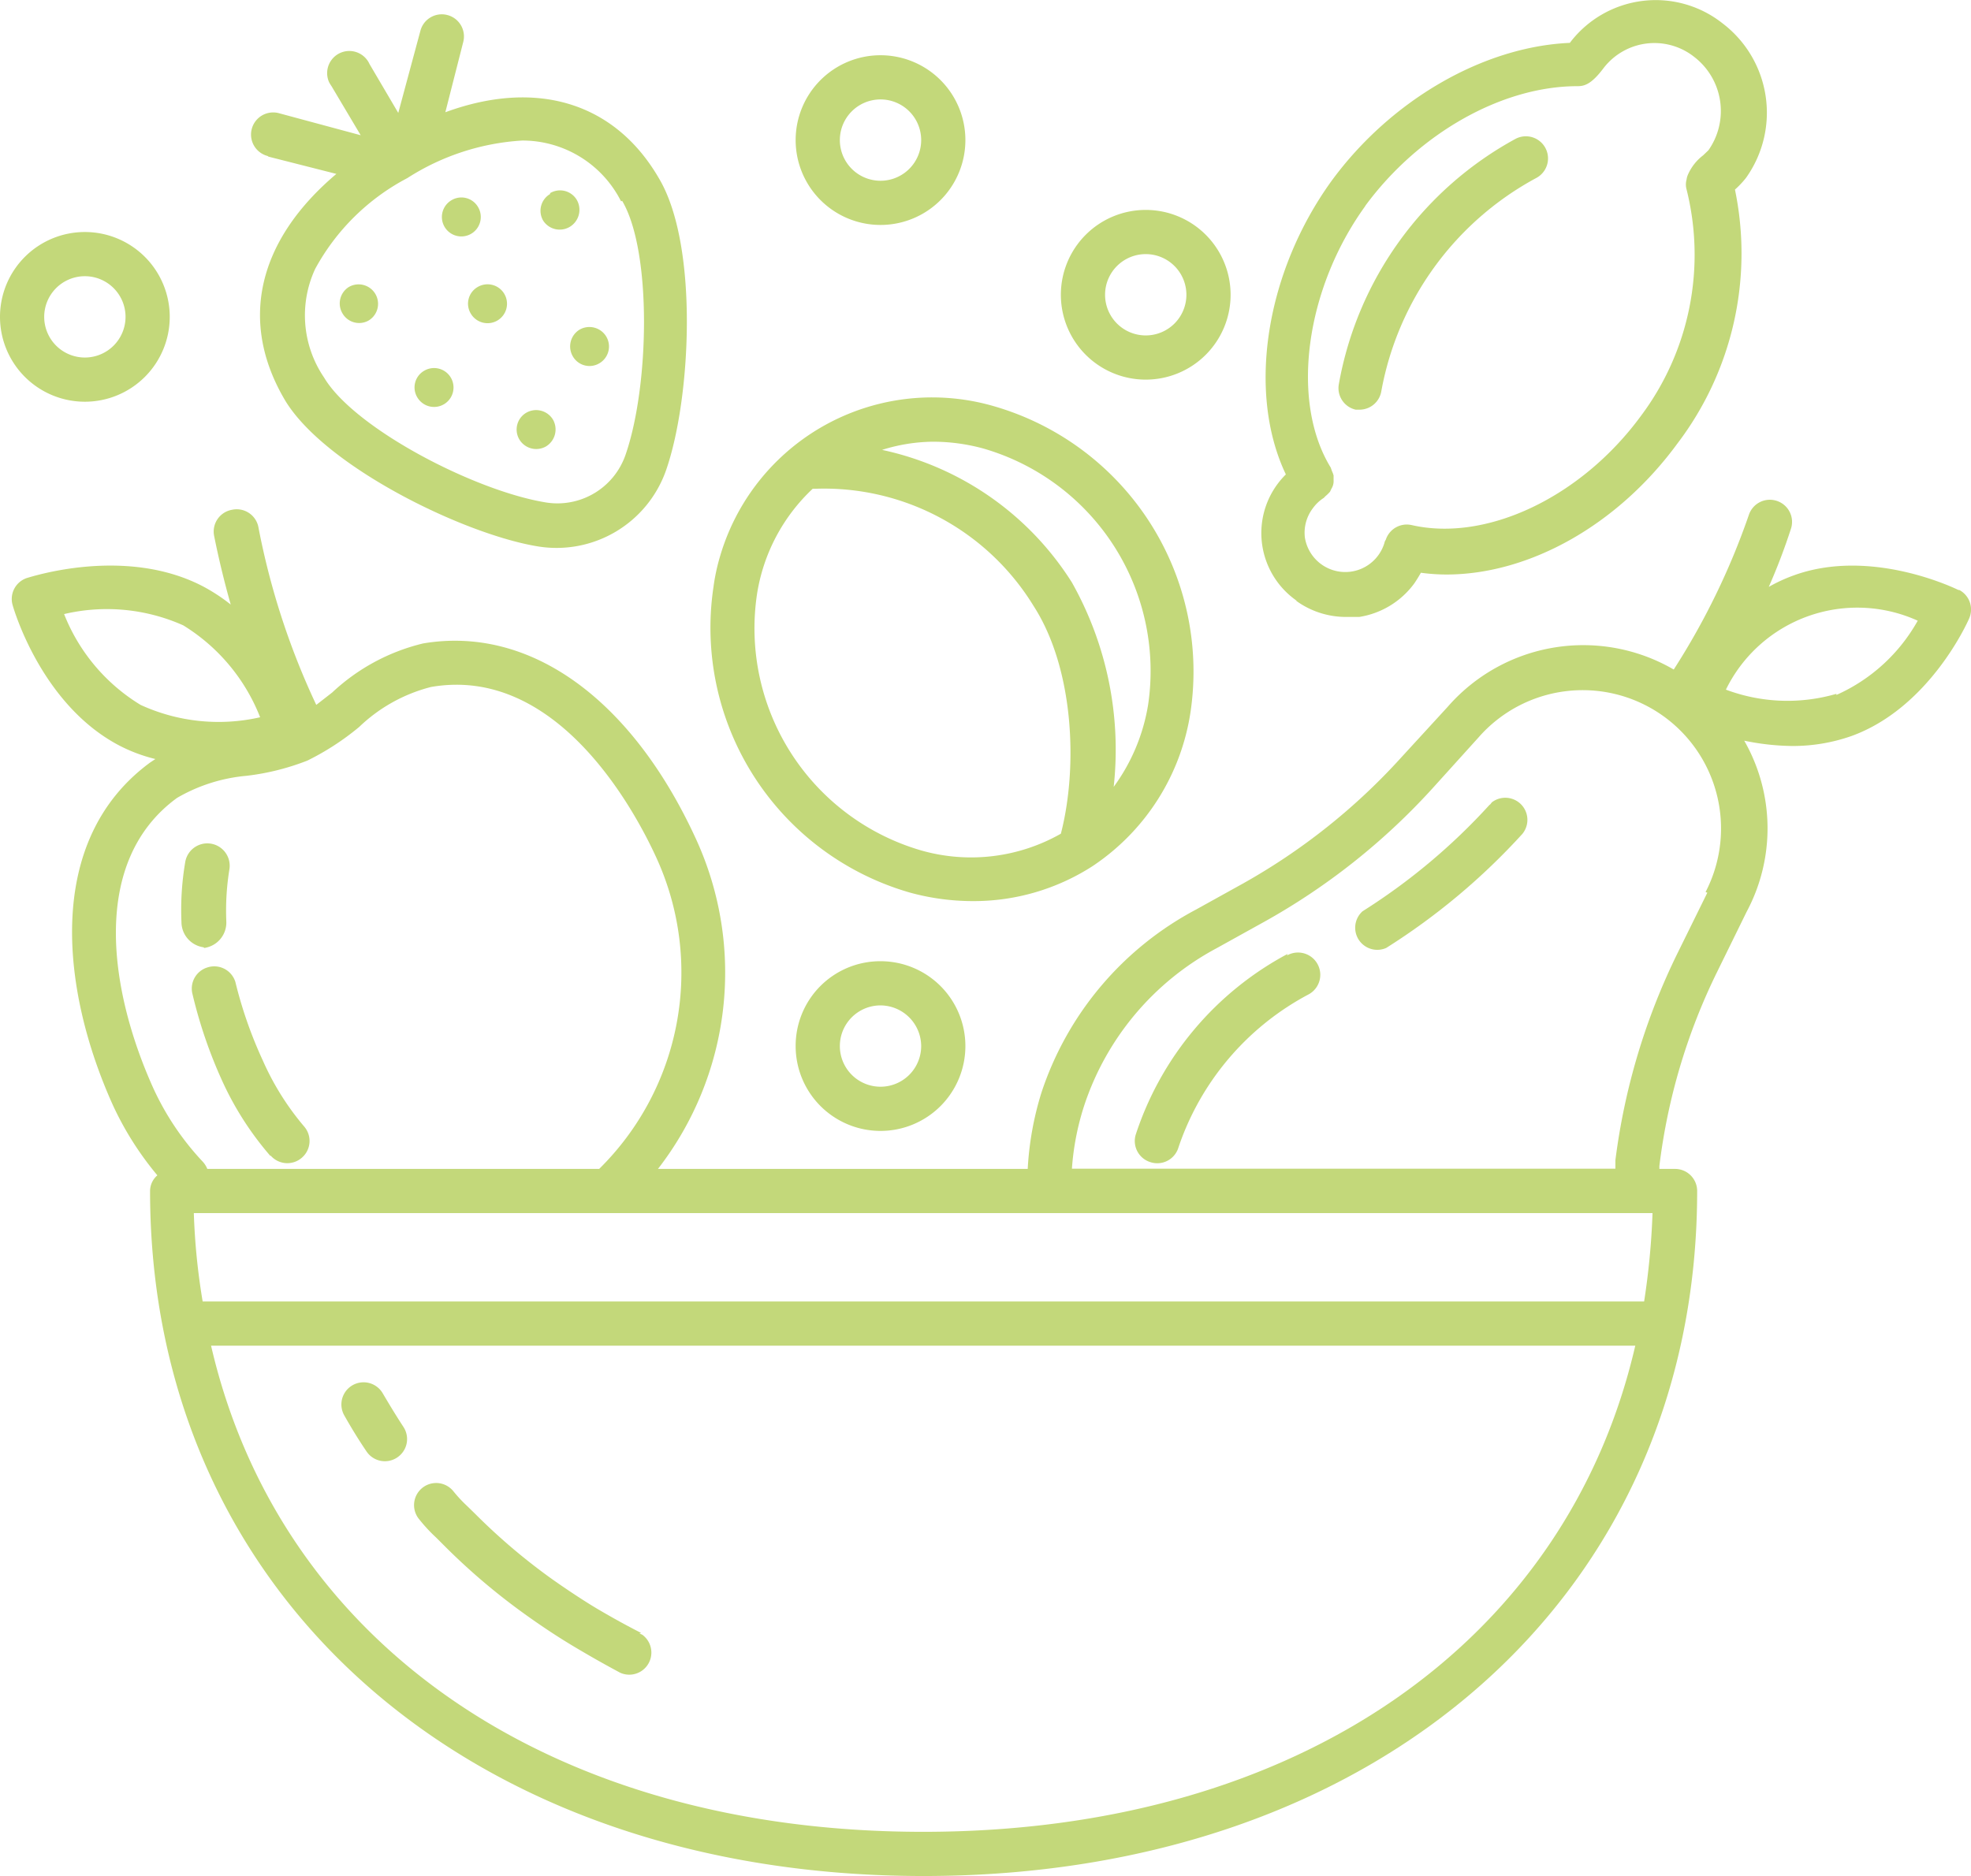 <?xml version="1.0" encoding="UTF-8"?> <svg xmlns="http://www.w3.org/2000/svg" id="Calque_1" data-name="Calque 1" viewBox="0 0 89.18 84.9"><defs><style>.cls-1{fill:#c3d87a;}</style></defs><path class="cls-1" d="M66.34,33.51a1.84,1.84,0,1,1-1.84,1.84,1.84,1.84,0,0,1,1.84-1.84m0,5.68a3.84,3.84,0,1,0-3.84-3.84,3.84,3.84,0,0,0,3.84,3.84" transform="translate(-26.5 -29.01)"></path><path class="cls-1" d="M78.34,40.51a1.84,1.84,0,1,1-1.84,1.84,1.84,1.84,0,0,1,1.84-1.84m0,5.68a3.84,3.84,0,1,0-3.84-3.84,3.84,3.84,0,0,0,3.84,3.84" transform="translate(-26.5 -29.01)"></path><path class="cls-1" d="M30.34,41.51a1.84,1.84,0,1,1-1.84,1.84,1.84,1.84,0,0,1,1.84-1.84m0,5.68a3.84,3.84,0,1,0-3.84-3.84,3.84,3.84,0,0,0,3.84,3.84" transform="translate(-26.5 -29.01)"></path><path class="cls-1" d="M68.18,76.35a1.84,1.84,0,1,1-1.84-1.84,1.85,1.85,0,0,1,1.84,1.84h0Zm-5.68,0a3.84,3.84,0,1,0,3.84-3.84,3.83,3.83,0,0,0-3.84,3.84" transform="translate(-26.5 -29.01)"></path><path class="cls-1" d="M88.27,38.33c2.42-3.29,6.19-5.42,9.6-5.42.31,0,.63-.07,1.21-.85a2.9,2.9,0,0,1,4.07-.48l0,0a3.09,3.09,0,0,1,.65,4.23l-.24.23a2.21,2.21,0,0,0-.69.88.79.79,0,0,0-.06.22.82.82,0,0,0,0,.44,12.17,12.17,0,0,1-2.07,10.26c-2.71,3.69-7,5.71-10.38,4.93a1,1,0,0,0-1.16.67.35.35,0,0,0-.06.14,1.85,1.85,0,0,1-3.6-.25A1.83,1.83,0,0,1,85.91,52a1.79,1.79,0,0,1,.49-.46.94.94,0,0,1,.1-.1,1.53,1.53,0,0,0,.18-.18l.06-.13a.64.64,0,0,0,.1-.38v-.22a1.07,1.07,0,0,0-.07-.19l-.06-.17c-1.84-3-1.15-8.08,1.56-11.83M85.12,56.18a3.84,3.84,0,0,0,2.27.75H88A3.82,3.82,0,0,0,90.5,55.4c.1-.15.2-.31.29-.47a8.77,8.77,0,0,0,1.15.08c3.73,0,7.73-2.21,10.45-5.92A14.21,14.21,0,0,0,105,37.59a4.18,4.18,0,0,0,.5-.53,5.08,5.08,0,0,0-1.07-7,4.87,4.87,0,0,0-6.84.81l-.06.08c-3.91.17-8.09,2.58-10.77,6.23-3,4.14-3.85,9.58-2.08,13.3a3.73,3.73,0,0,0,.51,5.73Z" transform="translate(-26.5 -29.01)"></path><path class="cls-1" d="M87.88,47.55H88a1,1,0,0,0,1-.84,13.76,13.76,0,0,1,7-9.64,1,1,0,1,0-.92-1.78,15.78,15.78,0,0,0-8,11.09,1,1,0,0,0,.76,1.17" transform="translate(-26.5 -29.01)"></path><path class="cls-1" d="M43.82,92.07a1,1,0,1,0-1.74,1c.31.55.64,1.09,1,1.62a1,1,0,0,0,1.39.28,1,1,0,0,0,.28-1.39c-.32-.49-.63-1-.93-1.51" transform="translate(-26.5 -29.01)"></path><path class="cls-1" d="M55.51,102.91c-.65-.33-1.3-.69-1.93-1.06s-1.49-.94-2.19-1.44A27.52,27.52,0,0,1,48,97.52l-.38-.37a6.48,6.48,0,0,1-.62-.67,1,1,0,1,0-1.53,1.29,7.31,7.31,0,0,0,.76.82l.35.35a29.2,29.2,0,0,0,3.64,3.1c.75.54,1.53,1.06,2.34,1.54s1.35.78,2,1.13a1,1,0,0,0,1-1.72l-.13-.06Z" transform="translate(-26.5 -29.01)"></path><path class="cls-1" d="M93.89,65.44a27.83,27.83,0,0,1-5.74,4.81,1,1,0,0,0-.08,1.41,1,1,0,0,0,1.15.25,29.84,29.84,0,0,0,6.16-5.16A1,1,0,0,0,94,65.32l-.07.09Z" transform="translate(-26.5 -29.01)"></path><path class="cls-1" d="M84.76,72.18a14.31,14.31,0,0,0-6.87,8.17,1,1,0,0,0,.65,1.25A1,1,0,0,0,79.8,81a12.28,12.28,0,0,1,5.93-7,1,1,0,0,0-1-1.75Z" transform="translate(-26.5 -29.01)"></path><path class="cls-1" d="M109.59,60.41a7.92,7.92,0,0,1-5-.19,6.62,6.62,0,0,1,8.68-3.12,7.89,7.89,0,0,1-3.68,3.36Zm-5.84,9-1.34,2.72a29.65,29.65,0,0,0-2.82,9.39v.38H75a11.9,11.9,0,0,1,.55-2.84,12.53,12.53,0,0,1,6-7.14l2.11-1.17a30,30,0,0,0,7.68-6.09l2.06-2.28a6.26,6.26,0,0,1,10.27,7Zm-35.48,42.5h0c-16.95,0-29.12-8.59-32.22-22h64.44c-3.1,13.41-15.27,22-32.22,22M34.51,65.12a7.57,7.57,0,0,1,3.14-1,11.06,11.06,0,0,0,2.76-.69,11.88,11.88,0,0,0,2.34-1.52A7.3,7.3,0,0,1,46,60.1c5.74-1,9.26,5.67,10.2,7.73a12.48,12.48,0,0,1-2.59,14.08H35.88a1.08,1.08,0,0,0-.19-.31,12.38,12.38,0,0,1-2.27-3.38c-2-4.46-2.83-10.24,1.09-13.1M29.4,56.8a8.47,8.47,0,0,1,5.39.51,8.54,8.54,0,0,1,3.48,4.16,8.46,8.46,0,0,1-5.41-.56A8.43,8.43,0,0,1,29.4,56.8m71.87,27.11a33.62,33.62,0,0,1-.38,4H35.67a29.78,29.78,0,0,1-.4-4Zm13.86-28.19c-.16-.08-4-1.95-7.5-.66a7.32,7.32,0,0,0-1.1.51,27.68,27.68,0,0,0,1-2.62,1,1,0,0,0-.63-1.27,1,1,0,0,0-1.27.63,32.59,32.59,0,0,1-3.4,7A8.14,8.14,0,0,0,92,61L89.9,63.29A28.35,28.35,0,0,1,82.73,69l-2.11,1.17a14.52,14.52,0,0,0-7,8.29A14.17,14.17,0,0,0,73,81.91H56.27A14.5,14.5,0,0,0,58,67c-2.92-6.38-7.54-9.69-12.36-8.87a9.13,9.13,0,0,0-4.11,2.22l-.72.56a33.75,33.75,0,0,1-2.61-8A1,1,0,0,0,37,52.08a1,1,0,0,0-.81,1.19c.2,1,.46,2.08.75,3.1a8.16,8.16,0,0,0-1.23-.81c-3.51-1.85-7.78-.45-8-.39a1,1,0,0,0-.64,1.22c.05.18,1.3,4.5,4.81,6.35a7.28,7.28,0,0,0,1.65.62l-.24.16c-4.83,3.55-4,10.39-1.67,15.53a14.23,14.23,0,0,0,2,3.15.94.94,0,0,0-.33.71c0,18.25,14.39,31,35,31s35-12.75,35-31a1,1,0,0,0-1-1h-.71v-.13A27.4,27.4,0,0,1,104.19,73l1.34-2.73a8,8,0,0,0-.11-7.74,11.16,11.16,0,0,0,2.16.24,8,8,0,0,0,2.69-.45c3.53-1.28,5.26-5.16,5.33-5.33a1,1,0,0,0-.47-1.29" transform="translate(-26.5 -29.01)"></path><path class="cls-1" d="M35.74,71.91a1.16,1.16,0,0,0,1-1.2,11.65,11.65,0,0,1,.14-2.36,1,1,0,0,0-2-.32v0a12.86,12.86,0,0,0-.17,2.7,1.16,1.16,0,0,0,1,1.15Z" transform="translate(-26.5 -29.01)"></path><path class="cls-1" d="M38.74,81.3a1,1,0,0,0,1.41.11A1,1,0,0,0,40.27,80a12.21,12.21,0,0,1-1.88-3,19.4,19.4,0,0,1-1.24-3.55,1,1,0,0,0-1.26-.66A1,1,0,0,0,35.21,74a21.32,21.32,0,0,0,1.35,3.94,14.11,14.11,0,0,0,2.18,3.39" transform="translate(-26.5 -29.01)"></path><path class="cls-1" d="M60.75,55.91a8.29,8.29,0,0,1,2.52-4.78h.11a11.11,11.11,0,0,1,9.89,5.31c1.84,2.86,2,7.33,1.23,10.3a8.23,8.23,0,0,1-6.31.76,10.47,10.47,0,0,1-7.44-11.59M68.69,49a8.63,8.63,0,0,1,2.31.31,10.48,10.48,0,0,1,7.45,11.58,8.62,8.62,0,0,1-1.56,3.73A15.44,15.44,0,0,0,75,55.37a13.49,13.49,0,0,0-8.59-6A7.9,7.9,0,0,1,68.69,49Zm-1,20.41a10.79,10.79,0,0,0,2.83.38,9.93,9.93,0,0,0,5.41-1.58,10.2,10.2,0,0,0,4.44-7,12.5,12.5,0,0,0-8.91-13.82,10,10,0,0,0-12.39,6.83,9,9,0,0,0-.29,1.37,12.47,12.47,0,0,0,8.91,13.82" transform="translate(-26.5 -29.01)"></path><path class="cls-1" d="M45.69,45.79a.88.88,0,1,1-.31,1.2.87.87,0,0,1,.31-1.2" transform="translate(-26.5 -29.01)"></path><path class="cls-1" d="M50.31,47.69a.89.89,0,0,1,1.21.31.9.9,0,0,1-.31,1.21A.89.89,0,0,1,50,48.9a.88.88,0,0,1,.31-1.21" transform="translate(-26.5 -29.01)"></path><path class="cls-1" d="M51.39,37.75a.88.88,0,0,1,1.21.31.9.9,0,0,1-.31,1.21A.89.89,0,0,1,51.08,39a.88.88,0,0,1,.31-1.21" transform="translate(-26.5 -29.01)"></path><path class="cls-1" d="M52.72,43.93a.89.89,0,0,1,1.21.31.88.88,0,0,1-.31,1.21.87.87,0,0,1-1.2-.31.89.89,0,0,1,.3-1.21" transform="translate(-26.5 -29.01)"></path><path class="cls-1" d="M48.11,42a.88.88,0,1,1-.31,1.2.87.87,0,0,1,.31-1.2" transform="translate(-26.5 -29.01)"></path><path class="cls-1" d="M46.93,38.07a.87.87,0,0,1,1.2.31.88.88,0,1,1-1.2-.31" transform="translate(-26.5 -29.01)"></path><path class="cls-1" d="M42.28,42a.88.88,0,0,1,.89,1.52A.87.87,0,0,1,42,43.2.88.88,0,0,1,42.28,42" transform="translate(-26.5 -29.01)"></path><path class="cls-1" d="M54.65,38.1h0c1.36,2.3,1.23,8.44.14,11.53a3.26,3.26,0,0,1-3.58,2.12c-3.23-.52-8.69-3.36-10.05-5.66a5,5,0,0,1-.4-4.91,10.07,10.07,0,0,1,4.17-4.11,10.8,10.8,0,0,1,5.2-1.7,5,5,0,0,1,4.47,2.75Zm-16-2,3.07.78c-3.55,3-4.44,6.67-2.32,10.25,1.81,3,8.1,6.07,11.45,6.61a5.25,5.25,0,0,0,5.78-3.43c1.13-3.21,1.5-10.17-.31-13.22-2-3.46-5.56-4.51-9.67-3l.81-3.18a1,1,0,0,0-.72-1.22,1,1,0,0,0-1.22.72l-1,3.71-1.3-2.21a1,1,0,0,0-1.83.82,1.74,1.74,0,0,0,.11.18l1.32,2.22-3.71-1a1,1,0,1,0-.5,1.94Z" transform="translate(-26.5 -29.01)"></path></svg> 